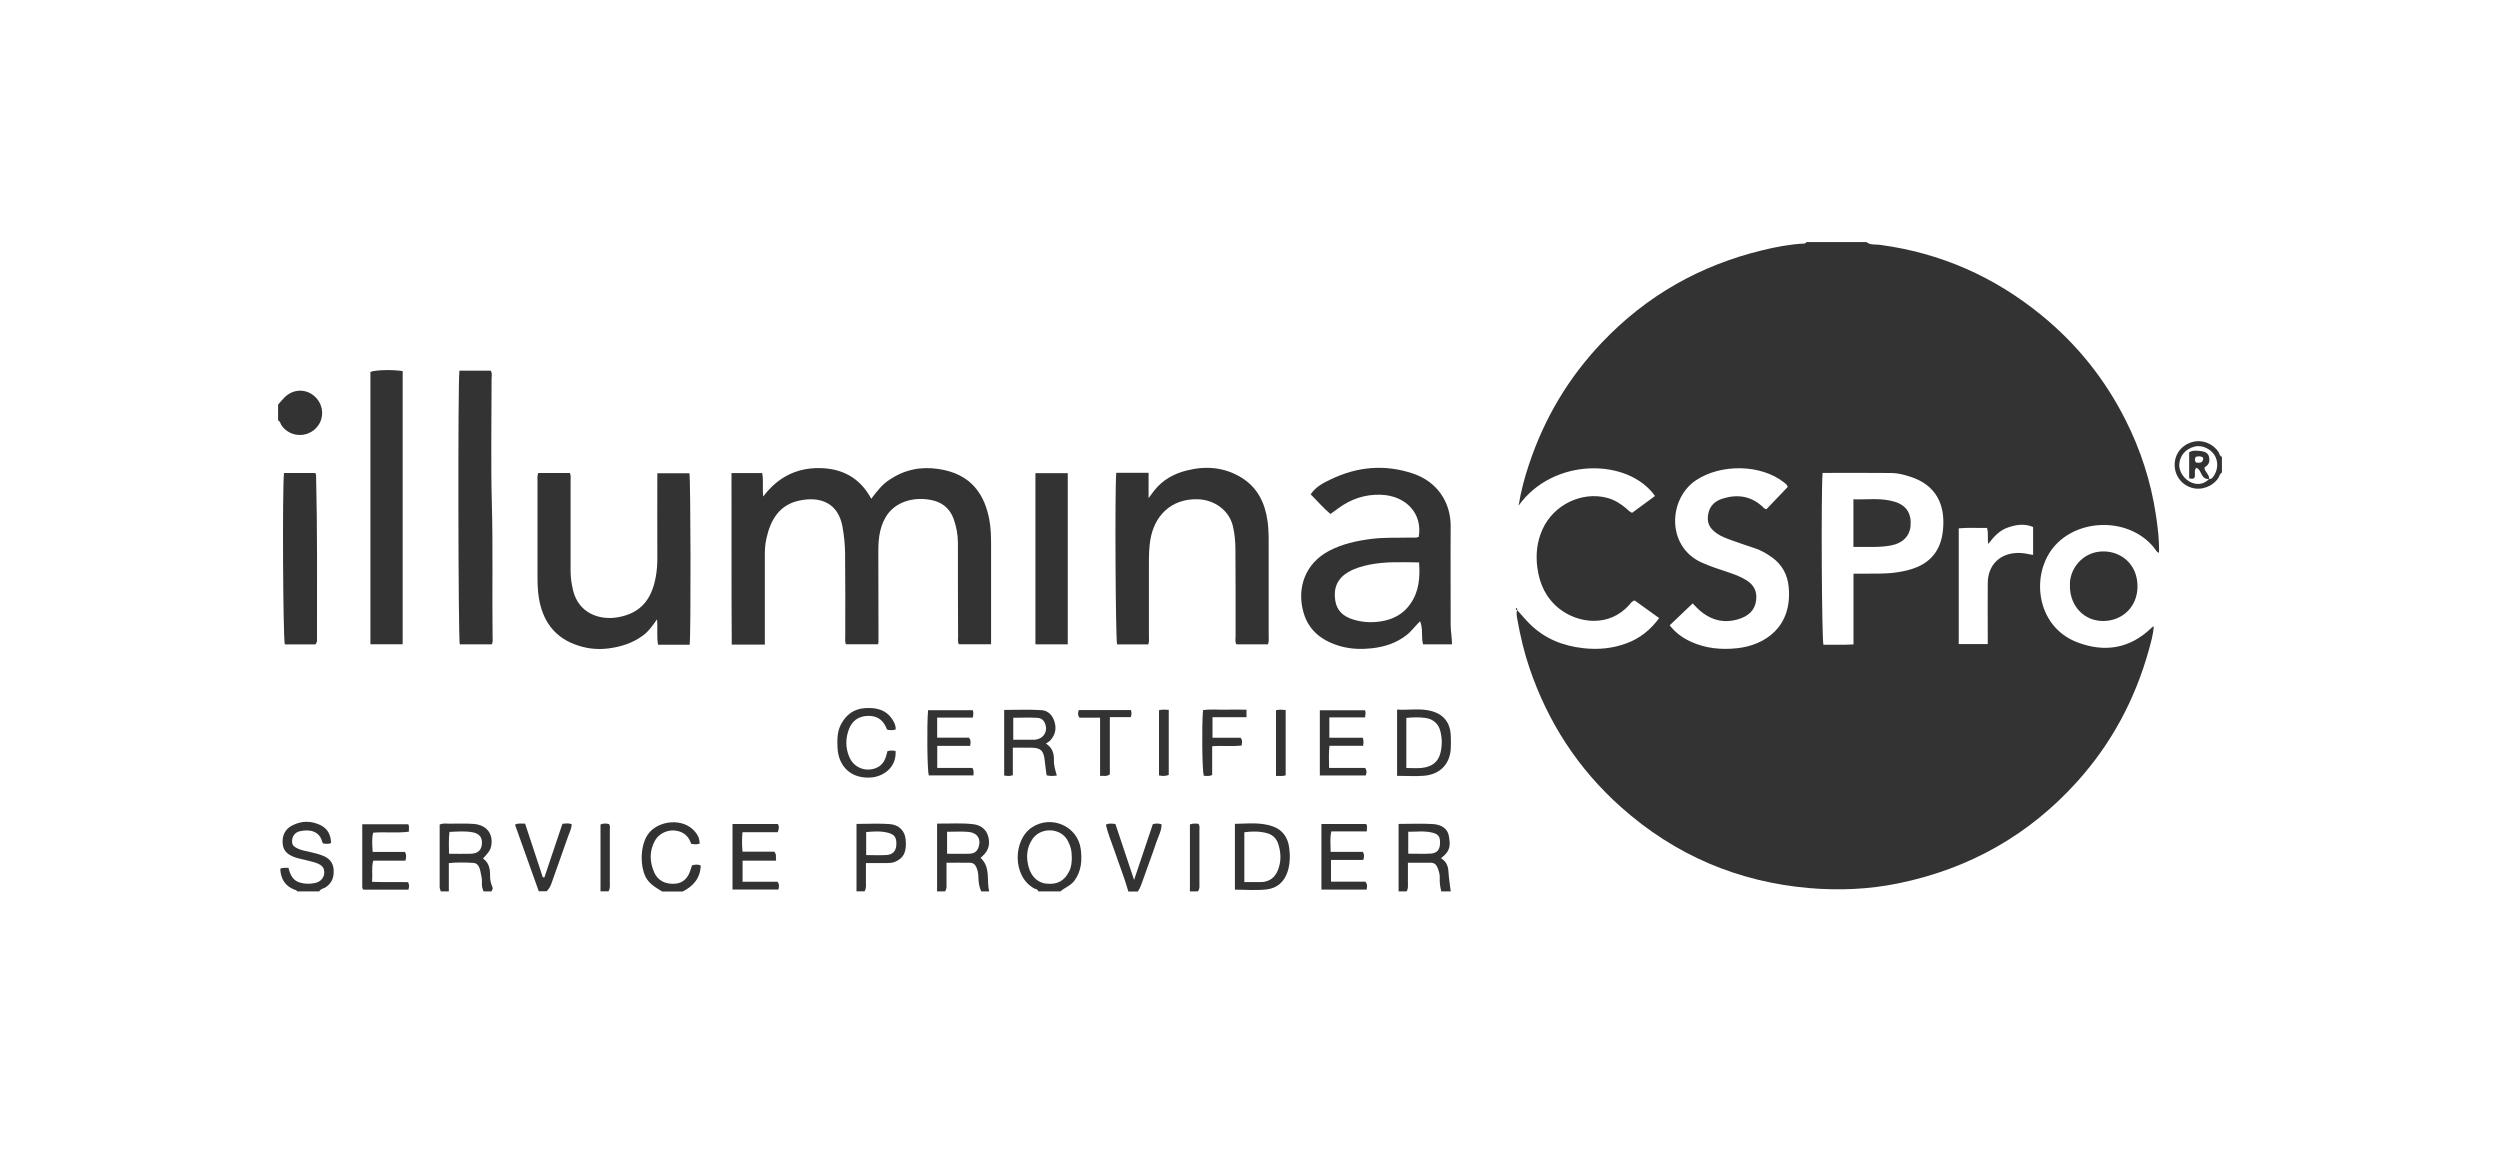 <?xml version="1.0" encoding="UTF-8"?><svg id="Capa_1" xmlns="http://www.w3.org/2000/svg" viewBox="0 0 300 140"><defs><style>.cls-1{fill:#333;}</style></defs><path class="cls-1" d="m182.06,73.21c.5.55.98,1.13,1.51,1.66,1.8,1.79,4.01,2.65,6.5,2.92,1.76.19,3.45.02,5.11-.59,1.58-.58,2.85-1.58,3.92-3.03-1.02-.73-2-1.44-2.95-2.12-.35.12-.48.35-.64.53-2.37,2.7-6.12,2.29-8.45.42-1.55-1.25-2.32-2.93-2.58-4.89-.21-1.6-.04-3.14.63-4.61,1.34-2.95,4.73-4.57,7.78-3.75.84.23,1.56.68,2.22,1.23.22.18.39.41.74.56.9-.66,1.83-1.34,2.75-2.02-3.21-4.56-12.22-4.66-16.37,1.16.28-1.74.71-3.34,1.24-4.92,1.84-5.56,4.76-10.47,8.82-14.72,5.3-5.56,11.71-9.19,19.15-11,1.65-.4,3.32-.73,5.03-.81.13,0,.24-.04.29-.18h7.21c.48.38,1.07.26,1.61.33,7.28.97,13.73,3.82,19.4,8.45,4.27,3.48,7.63,7.69,10.1,12.6,1.81,3.59,3.03,7.38,3.63,11.37.22,1.5.42,2.99.37,4.54-.33-.12-.42-.4-.59-.61-2.89-3.58-8.84-3.6-11.85-.31-3.02,3.3-2.42,9.73,2.64,11.66,3.29,1.25,6.31.76,8.9-1.74.04-.04.09-.09.14-.12.02-.02.06-.02.14-.04-.09.99-.35,1.92-.61,2.85-1.64,5.89-4.45,11.15-8.54,15.71-5.82,6.48-13.03,10.53-21.55,12.27-3.48.71-7.02.86-10.55.57-8.62-.73-16.21-3.95-22.69-9.73-5.15-4.59-8.78-10.18-10.99-16.71-.64-1.88-1.09-3.81-1.44-5.76-.07-.37-.15-.75-.05-1.13l.02-.02Zm18.29,1.81c.74.95,1.59,1.54,2.55,1.98,1.76.81,3.61.99,5.53.79,3.36-.35,6.68-2.55,6.21-7.38-.14-1.44-.78-2.65-1.98-3.51-.64-.46-1.32-.86-2.08-1.11-.9-.3-1.79-.6-2.68-.92-.65-.23-1.31-.46-1.88-.86-.93-.64-1.25-1.36-1.01-2.44.2-.93.86-1.48,1.71-1.74,1.74-.54,3.36-.33,4.76.95.14.13.24.29.49.33.85-.89,1.72-1.8,2.56-2.68-.09-.3-.29-.41-.46-.55-2.77-2.18-7.54-2.23-10.52-.27-3.37,2.22-3.6,7.97.64,9.89,1.04.47,2.11.81,3.19,1.17.75.25,1.49.52,2.16.94.74.46,1.21,1.07,1.22,2,.01,1.22-.58,2.12-1.83,2.58-1.85.69-3.53.32-5-.97-.28-.24-.52-.52-.81-.81-.94.9-1.82,1.74-2.76,2.63Zm18.36-18.27c-.19,2.4-.1,19.88.1,20.62,1.17-.02,2.36.04,3.61-.04v-8.49c.41,0,.75,0,1.09,0,1.35-.02,2.71.05,4.06-.15.88-.13,1.74-.31,2.55-.67,1.89-.83,2.82-2.34,3.03-4.35.34-3.16-.86-5.49-3.93-6.47-.72-.23-1.47-.43-2.22-.44-2.74-.03-5.49-.01-8.29-.01Zm25.26,9.85v-3.36c-1.02-.43-2.02-.29-3.02.06-1.01.35-1.69,1.09-2.36,1.98-.12-.71.05-1.32-.15-1.93-1.16.03-2.28-.06-3.39.05v13.89h3.48v-1c0-2.11-.02-4.23,0-6.34.02-2.17,1.48-3.58,3.65-3.6.57,0,1.12.11,1.78.24Z"/><path class="cls-1" d="m52.9,106.97c-.05-.18-.14-.35-.14-.53,0-2.49,0-4.98,0-7.49.4-.19.78-.11,1.15-.11.98,0,1.96-.04,2.93.03,1.55.12,2.37,1.18,2.11,2.63-.08.46-.28.77-.99,1.52.72.5.86,1.25.85,2.06-.01.47.09.94.28,1.37.11.23-.07.35-.11.52h-.95c-.15-.32-.22-.65-.2-1.01.03-.51-.09-1-.2-1.49-.1-.43-.3-.89-.82-.92-.96-.06-1.92-.08-2.95.02v3.4h-.95Zm.98-4.52c.96,0,1.81.03,2.65,0,.84-.04,1.24-.44,1.3-1.19.05-.75-.28-1.22-1.09-1.38-.92-.18-1.85-.09-2.8-.05-.12.9-.06,1.7-.06,2.62Z"/><path class="cls-1" d="m112.45,106.97v-8.14c1.51.02,2.95-.1,4.38.08.85.11,1.53.59,1.76,1.49.23.85.06,1.62-.6,2.24-.09.09-.18.17-.32.31,1.23,1.11.7,2.67,1.03,4.02h-.95c-.24-.52-.33-1.07-.34-1.64,0-.41-.06-.81-.22-1.2-.14-.35-.38-.59-.77-.6-.93-.02-1.86,0-2.84,0,0,.89,0,1.67,0,2.45,0,.34.06.69-.19.99h-.95Zm1.2-7.18v2.66c.91,0,1.76.02,2.61,0,.53-.01.96-.18,1.16-.76.35-1.02-.14-1.79-1.29-1.87-.81-.06-1.62-.01-2.48-.01Z"/><path class="cls-1" d="m167.83,106.97v-8.1c1.42,0,2.8-.07,4.17.02.84.06,1.68.46,1.85,1.37.21,1.12.25,1.85-.94,2.73.62.34.86.92.9,1.55.05.82.17,1.62.28,2.43h-1.14c-.12-.52-.21-1.04-.18-1.58.03-.45-.11-.87-.27-1.28-.13-.34-.38-.58-.78-.58-.9,0-1.8,0-2.77,0,0,.88,0,1.66,0,2.44,0,.34.05.69-.17,1h-.95Zm1.16-4.53c.98,0,1.85.04,2.73-.01.7-.04,1.06-.48,1.08-1.17.04-.86-.17-1.16-.95-1.35-.95-.23-1.9-.09-2.86-.1v2.63Z"/><path class="cls-1" d="m124.59,106.97c-.05-.28-.32-.27-.49-.36-2.63-1.44-2.56-5.81-.26-7.33,2.32-1.53,5.49-.14,5.85,2.61.17,1.33.09,2.63-.76,3.79-.45.61-1.15.82-1.68,1.29h-2.66Zm4.02-4.11c0-.85-.12-1.24-.44-1.9-.81-1.67-3.3-1.76-4.3-.24-.69,1.05-.75,2.16-.43,3.34.31,1.13,1.11,1.88,2.13,1.98,1.34.13,2.18-.35,2.75-1.52.26-.53.29-1.09.3-1.65Z"/><path class="cls-1" d="m35.65,106.97c-.04-.15-.16-.16-.28-.2-1.17-.43-1.68-1.31-1.74-2.51.33-.21.64-.07.98-.13.21.82.51,1.53,1.38,1.78.62.18,1.25.18,1.87.04.62-.14,1.03-.65,1.05-1.18.03-.6-.23-.96-.97-1.22-.47-.16-.97-.26-1.45-.39-.36-.09-.74-.15-1.09-.28-.77-.28-1.4-.68-1.48-1.63-.08-1,.29-1.76,1.15-2.2,1.13-.58,2.32-.58,3.45,0,.82.41,1.18,1.18,1.21,2.1-.29.18-.6.09-.93.08-.05-.07-.12-.14-.14-.22-.31-1.24-1.45-1.56-2.73-1.25-.48.12-.82.54-.87,1-.06.57.08.79.7,1.08.46.22.96.28,1.45.4.52.13,1.04.24,1.53.44.71.28,1.21.77,1.29,1.6.08.92-.15,1.67-.96,2.2-.25.16-.61.17-.76.49h-2.66Z"/><path class="cls-1" d="m33.37,48.56c.26-.29.5-.61.78-.88,1.13-1.12,2.82-1.05,3.85.13,1.01,1.16.84,2.92-.39,3.84-1.23.93-2.97.64-3.83-.61-.13-.2-.14-.48-.41-.59,0-.63,0-1.26,0-1.9Z"/><path class="cls-1" d="m79.45,106.97c-.66-.4-1.31-.76-1.79-1.43-.83-1.19-.94-3.88.07-5.39,1.16-1.71,4.32-2.12,5.75-.25.32.42.41.6.49,1.31-.32.17-.66.1-1.03.05-.29-.92-.91-1.46-1.89-1.59-.91-.12-1.94.33-2.41,1.13-.74,1.27-.7,2.6-.13,3.9.44,1,1.39,1.45,2.57,1.34.89-.08,1.54-.71,1.82-1.78.04-.15.11-.29.16-.43.36-.08.7-.13,1.03.03-.05,1.52-.89,2.48-2.17,3.12h-2.47Z"/><path class="cls-1" d="m102.78,106.97v-8.1c1.37,0,2.69-.08,4,.02,1.12.09,1.79.83,1.89,1.79.17,1.5-.21,2.29-1.27,2.74-.34.14-.68.14-1.02.15-.78.01-1.57,0-2.47,0,0,.8,0,1.55,0,2.29,0,.37.06.76-.17,1.1h-.95Zm1.16-4.36c.89,0,1.68.04,2.46-.01.74-.05,1.13-.5,1.16-1.22.04-.88-.21-1.25-1-1.45-.86-.22-1.73-.17-2.62-.08v2.76Z"/><path class="cls-1" d="m64.66,106.97c-.95-2.66-1.9-5.31-2.86-8.01.4-.22.77-.1,1.21-.13.71,2.15,1.42,4.3,2.13,6.45.06,0,.12,0,.19,0,.72-2.14,1.45-4.29,2.16-6.42.42-.05.76-.1,1.11.04,0,.53-.26.98-.42,1.44-.65,1.9-1.35,3.78-2.01,5.68-.13.36-.3.67-.57.93h-.95Z"/><path class="cls-1" d="m135.4,106.97c-.48-1.69-1.14-3.32-1.7-4.99-.34-1.01-.77-1.98-.99-3.03.39-.18.72-.12,1.14-.07.72,2.16,1.44,4.33,2.24,6.71.79-2.34,1.52-4.51,2.25-6.69.35-.1.69-.11,1.05.02,0,.76-.37,1.4-.6,2.07-.57,1.7-1.21,3.37-1.8,5.06-.11.33-.27.63-.44.93h-1.14Z"/><path class="cls-1" d="m266.63,56.71c-.27.14-.3.45-.45.68-.71,1.03-2.09,1.51-3.25,1.12-1.22-.4-2-1.52-1.97-2.8.03-1.28.86-2.32,2.13-2.67,1.17-.33,2.45.17,3.13,1.2.13.2.13.49.41.58v1.9Zm-1.53.77c.22.03.35-.09.47-.25.6-.78.66-1.87.15-2.65-.52-.78-1.54-1.21-2.37-.99-1.09.28-1.76,1.07-1.84,2.13-.06.86.61,1.85,1.5,2.2.78.31,1.52.15,2.1-.46h-.02Z"/><path class="cls-1" d="m142.79,106.97v-8.04c.4-.14.72-.11,1.03-.07.18.28.11.54.11.79,0,2.11,0,4.22,0,6.33,0,.34.06.7-.19.99h-.95Z"/><path class="cls-1" d="m72.06,106.97v-8.03c.36-.17.69-.12,1.01-.06.19.25.11.51.11.75,0,2.11,0,4.22,0,6.33,0,.34.05.69-.17,1h-.95Z"/><path class="cls-1" d="m91.78,77.35h-3.97c-.05-6.86-.01-13.69-.03-20.58h3.68c.19.88,0,1.8.13,2.81,1.7-2.26,3.91-3.42,6.66-3.41,2.76.01,4.93,1.13,6.3,3.68.68-.89,1.29-1.69,2.15-2.26,1.81-1.22,3.76-1.64,5.93-1.31,1.82.28,3.38.95,4.54,2.41.84,1.06,1.28,2.3,1.54,3.61.2,1.03.22,2.07.22,3.11,0,3.63,0,7.27,0,10.9,0,.31,0,.62,0,1h-3.88c-.15-.34-.08-.66-.08-.96-.01-3.73-.03-7.46-.02-11.19,0-.99-.18-1.93-.5-2.86-.47-1.33-1.45-2.07-2.76-2.31-1.05-.19-2.15-.16-3.18.23-1.62.61-2.49,1.86-2.88,3.49-.19.8-.23,1.62-.23,2.44,0,3.6.01,7.2.02,10.81,0,.09-.02.19-.04.35h-3.88c-.12-.32-.07-.66-.07-1,0-3.32.02-6.64-.02-9.95-.01-1.03-.12-2.06-.3-3.09-.51-2.96-2.7-3.73-5.19-3.2-2.41.51-3.46,2.32-3.95,4.55-.17.74-.2,1.49-.19,2.25.01,3.16,0,6.32,0,9.48v1.01Z"/><path class="cls-1" d="m170.25,64.42c.47-2.79-1.52-4.94-4.54-5.05-1.94-.07-3.65.53-5.19,1.68-.27.21-.56.4-.87.63-.86-.72-1.56-1.56-2.37-2.36.62-.92,1.53-1.38,2.42-1.8,3.2-1.54,6.51-1.83,9.9-.68,2.9.99,4.5,3.48,4.48,6.32-.03,3.95.01,7.9,0,11.85,0,.75.16,1.49.16,2.31h-3.47c-.25-.87.03-1.84-.36-2.77-.58.55-1.02,1.2-1.65,1.68-1.24.96-2.64,1.4-4.18,1.57-1.23.13-2.45.09-3.64-.23-2.19-.6-3.9-1.83-4.53-4.11-.82-2.93.23-5.86,3.08-7.36,1.59-.83,3.29-1.2,5.05-1.43,1.61-.2,3.21-.12,4.82-.16.28,0,.56.05.89-.08Zm.04,3.07c-2.03-.02-3.98-.12-5.91.26-.89.18-1.77.43-2.57.89-1.34.78-1.81,1.94-1.58,3.43.2,1.28,1.04,1.94,2.21,2.29,1.23.37,2.48.39,3.72.12,1.26-.28,2.32-.92,3.08-2.01,1.04-1.48,1.18-3.13,1.05-4.98Z"/><path class="cls-1" d="m133.94,56.74h3.89v3.04c.32-.43.51-.71.73-.98.99-1.22,2.3-1.95,3.8-2.33,2.33-.6,4.57-.42,6.64.86,1.9,1.18,2.79,3,3.1,5.17.18,1.26.14,2.52.14,3.78,0,3.35,0,6.7,0,10.05,0,.31.06.63-.09.99h-3.77c-.21-.29-.1-.65-.11-.98,0-3.48.01-6.95-.02-10.43,0-.94-.09-1.88-.31-2.8-.45-1.86-2.2-3.16-4.27-3.2-3.2-.06-5.17,2.05-5.63,4.88-.14.88-.17,1.75-.17,2.64,0,2.97,0,5.94,0,8.91,0,.31.06.63-.08.99h-3.74c-.18-.64-.28-18.48-.1-20.57Z"/><path class="cls-1" d="m64.59,56.76h3.8c.14.34.08.66.08.97,0,3.6,0,7.2,0,10.8,0,.79.12,1.56.3,2.33.67,2.72,3.15,3.59,5.33,3.22,2.83-.48,4.07-2.19,4.57-4.73.16-.83.22-1.68.21-2.54-.02-3.32,0-6.63,0-10.02h3.85c.15.66.19,19.33.03,20.58h-3.79c-.19-.99-.02-1.97-.13-3.05-.51.73-.97,1.4-1.63,1.9-1.24.93-2.64,1.39-4.18,1.59-1.45.19-2.83,0-4.15-.52-2.49-.97-3.78-2.93-4.21-5.5-.16-.93-.17-1.88-.17-2.83.01-3.73,0-7.46,0-11.18,0-.31-.05-.63.08-1.01Z"/><path class="cls-1" d="m55.13,44.48h3.74c.23.29.12.65.12.98,0,4.99-.1,9.99.03,14.98.15,5.31.02,10.61.09,15.91,0,.31.07.63-.09.97h-3.85c-.18-.64-.24-31.5-.04-32.84Z"/><path class="cls-1" d="m48.32,44.52v32.79h-3.87v-32.68c.62-.24,2.54-.3,3.87-.1Z"/><path class="cls-1" d="m37.86,77.33h-3.68c-.22-.66-.31-18.93-.1-20.57h3.76c.03.08.08.17.09.25.16,6.54.11,13.08.11,19.61,0,.22.04.45-.19.71Z"/><path class="cls-1" d="m124.25,77.32v-20.54h3.88v20.54h-3.88Z"/><path class="cls-1" d="m248.4,70.32c-.15-1.89,1.44-4.19,4.07-4.15,2.11.03,4.05,1.57,4.03,4.23-.02,2.4-1.78,4.08-4.06,4.12-2.32.04-4.05-1.78-4.05-4.19Z"/><path class="cls-1" d="m121.54,89.72v3.3c-.36.14-.67.1-1.04.04v-7.87c1.5,0,3-.07,4.5.03.79.05,1.33.63,1.56,1.45.23.83.05,1.55-.53,2.18-.12.14-.3.22-.52.38.77.47.99,1.19.96,1.99-.02.63.17,1.22.35,1.84-.42.07-.78.08-1.23-.02-.07-.58-.16-1.16-.22-1.74-.12-1.24-.47-1.58-1.73-1.58-.66,0-1.32,0-2.1,0Zm.05-.95c.88,0,1.67,0,2.46,0,.3,0,.56-.08.81-.21.48-.26.74-.83.65-1.36-.11-.63-.43-1.03-1.03-1.06-.96-.06-1.92-.01-2.89-.01v2.65Z"/><path class="cls-1" d="m148.19,106.76v-7.9c1.51-.02,3.04-.22,4.53.3,1.19.41,1.82,1.34,1.98,2.54.13.96.12,1.94-.19,2.9-.4,1.24-1.28,1.99-2.52,2.13-1.24.14-2.5.03-3.8.03Zm1.13-6.9v5.99c.69,0,1.31,0,1.94,0,1.05,0,1.74-.54,2.1-1.46.4-1.03.37-2.1.02-3.14-.21-.63-.66-1.08-1.31-1.26-.88-.25-1.79-.25-2.76-.12Z"/><path class="cls-1" d="m89.1,99.86c-.08.84-.07,1.55,0,2.34h3.8c.34.34.15.66.24,1.08h-4.03v2.53h4.18c.27.33.19.6.12.93h-5.51v-7.86h5.43c.2.26.15.55,0,.98h-4.23Z"/><path class="cls-1" d="m43.61,106.76c-.15-.15-.14-.28-.14-.4,0-2.46,0-4.92,0-7.45h5.51c.18.24.05.52.09.89-1.44.2-2.85,0-4.29.12-.19.76-.1,1.5-.06,2.31h3.88c.2.37.15.67.05,1.05h-3.86c-.23.85-.06,1.63-.14,2.54,1.48.06,2.91,0,4.32.04.16.33.15.59.03.9h-5.4Z"/><path class="cls-1" d="m167.65,93.11v-7.96c1.43.09,2.84-.2,4.22.2,1.39.41,2.14,1.39,2.22,2.83.03.57.03,1.14,0,1.7-.11,1.77-1.25,3.05-3.21,3.21-1.03.08-2.08.01-3.22.01Zm1.12-.95c.66,0,1.26.05,1.85-.01,1.13-.12,1.96-.65,2.24-1.82.2-.84.2-1.69,0-2.52-.22-.96-.87-1.53-1.83-1.66-.74-.1-1.49-.08-2.27,0v6.02Z"/><path class="cls-1" d="m158.38,93.06v-7.83h5.4c.16.24.06.51.03.86h-4.29v2.44h4.01c.13.37.1.63.04.97h-4.03c-.12.9-.05,1.74-.05,2.65h4.32c.24.33.19.6.08.91h-5.52Z"/><path class="cls-1" d="m107.48,87.52c-.33.16-.64.08-.92.07-.17-.06-.19-.2-.23-.31-.43-.99-1.2-1.42-2.26-1.37-1.06.05-1.8.59-2.18,1.55-.44,1.12-.45,2.29.04,3.41.55,1.27,1.98,1.81,3.25,1.27.86-.37,1.12-1.13,1.31-1.99.33-.12.65-.09.98-.04.13,2.06-1.56,3.09-2.94,3.19-2.34.17-3.93-1.26-4.03-3.61-.04-.95-.04-1.9.42-2.77.6-1.14,1.52-1.84,2.82-1.94,1.36-.1,2.59.14,3.38,1.41.22.35.38.71.37,1.13Z"/><path class="cls-1" d="m158.57,106.74v-7.86h5.35c.23.24.07.54.1.89h-4.26c-.19.82-.08,1.59-.08,2.45h3.85c.22.34.17.61.07.97h-3.88v2.61h4.11c.31.33.21.61.17.95h-5.42Z"/><path class="cls-1" d="m116.74,85.22c.09.32.07.56-.01.89h-4.27v2.41h3.8c.3.32.2.6.16.98h-3.95v2.65h4.21c.23.34.13.59.14.9h-5.37c-.18-.65-.24-6.04-.08-7.83h5.39Z"/><path class="cls-1" d="m149.58,85.16v.9h-4.08v2.47h3.37c.26.31.17.59.13.93-1.14.14-2.3-.01-3.54.09v3.46c-.39.16-.7.1-1.01.08-.19-.69-.25-5.81-.09-7.87.86-.14,1.73-.04,2.61-.06.85-.02,1.69,0,2.62,0Z"/><path class="cls-1" d="m135.72,85.21c.07.31.1.56-.04.85h-2.5v6.86c-.4.31-.74.14-1.17.19v-6.99h-2.47c-.24-.33-.19-.59-.09-.91h6.27Z"/><path class="cls-1" d="m153.12,93.11v-7.88c.4-.11.76-.06,1.16-.03v7.82c-.36.17-.73.06-1.16.1Z"/><path class="cls-1" d="m139.08,93.05v-7.82c.39-.12.74-.06,1.17-.05,0,2.68,0,5.27,0,7.82-.46.15-.77.13-1.17.05Z"/><path class="cls-1" d="m182.04,73.22c-.18-.04-.15-.15-.1-.28.14.05.11.17.12.26l-.02.02Z"/><path class="cls-1" d="m222.41,65.63v-5.71c1.67.05,3.33-.21,4.96.29,1.39.42,2.02,1.41,1.9,2.88-.1,1.25-.97,2.1-2.33,2.36-1.47.28-2.95.15-4.53.18Z"/><path class="cls-1" d="m265.12,57.47c-.43.06-.71-.14-.91-.51-.16-.29-.25-.65-.65-.83-.35.35-.04.84-.24,1.22-.19.17-.38.09-.62.05v-3.13c.49-.29,1-.18,1.49-.13.41.05.81.24.9.71.09.42.03.82-.35,1.09-.07.05-.13.12-.21.18.04.53.62.82.57,1.36h.02Zm-.74-2.54c-.3-.24-.59-.18-.89-.11-.14.25-.14.47.04.69.45.05.88.06.85-.58Z"/></svg>